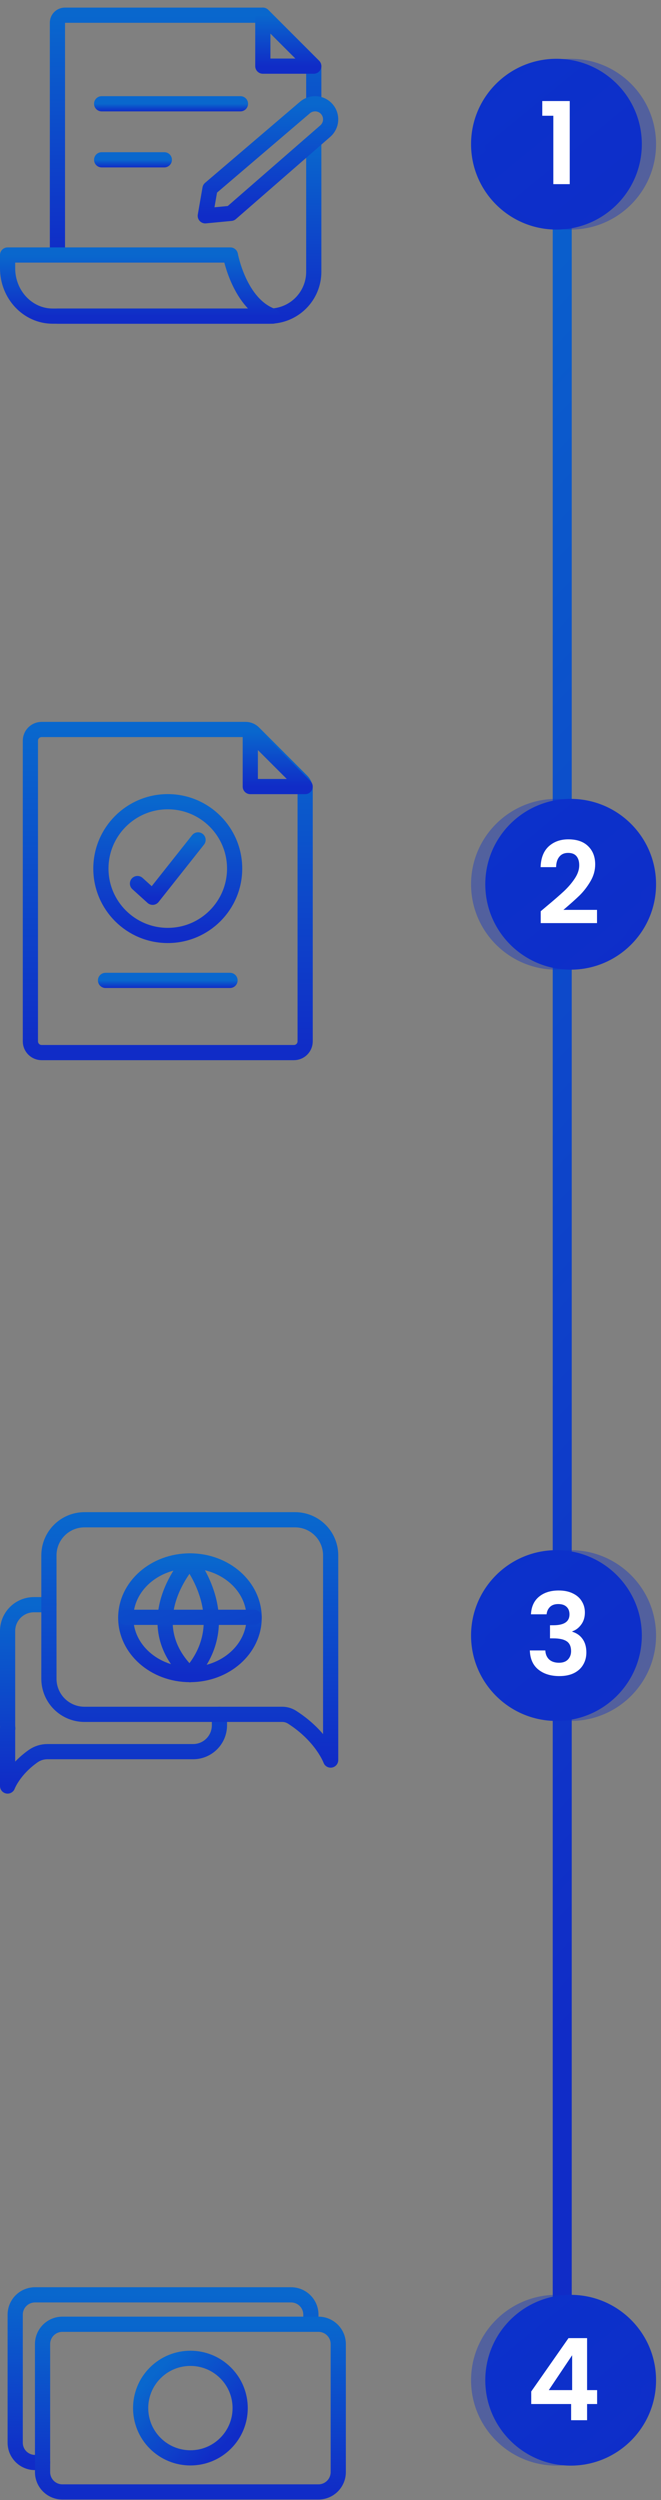 <svg width="87" height="329" viewBox="0 0 87 329" fill="none" xmlns="http://www.w3.org/2000/svg">
<rect x="0" y="0" width="87" height="329" fill="#808080" stroke="none"/>
<path d="M5.6 324.066H4.607C4.264 324.066 3.925 323.998 3.609 323.867C3.293 323.736 3.005 323.544 2.763 323.302C2.521 323.059 2.329 322.772 2.198 322.456C2.067 322.139 2 321.8 2 321.458V304.607C2 303.915 2.275 303.252 2.764 302.764C3.252 302.275 3.915 302 4.607 302H38.312C39.003 302 39.666 302.275 40.155 302.764C40.644 303.252 40.919 303.915 40.919 304.607V305.436" stroke="url(#paint0_linear_2145_317)" stroke-width="2" stroke-linecap="round" stroke-linejoin="round"/>
<path d="M41.913 305.871H8.208C6.768 305.871 5.601 307.039 5.601 308.479V325.329C5.601 326.769 6.768 327.937 8.208 327.937H41.913C43.353 327.937 44.52 326.769 44.52 325.329V308.479C44.52 307.039 43.353 305.871 41.913 305.871Z" stroke="url(#paint1_linear_2145_317)" stroke-width="2" stroke-linecap="round" stroke-linejoin="round"/>
<path d="M29.692 321.535C32.25 318.978 32.25 314.831 29.692 312.273C27.135 309.715 22.988 309.715 20.43 312.273C17.872 314.831 17.872 318.978 20.43 321.535C22.988 324.093 27.135 324.093 29.692 321.535Z" stroke="url(#paint2_linear_2145_317)" stroke-width="2" stroke-linecap="round" stroke-linejoin="round"/>
<path d="M6.433 211.176H4.464C4.009 211.176 3.559 211.265 3.138 211.44C2.718 211.614 2.336 211.869 2.014 212.191C1.693 212.513 1.437 212.895 1.263 213.315C1.089 213.736 1 214.186 1 214.641V227.052C1.001 227.189 1.009 227.327 1.026 227.463L1 227.453V235.041C1 235.041 1.765 232.94 4.373 231.101C4.921 230.718 5.574 230.514 6.242 230.516H25.415C25.87 230.517 26.321 230.427 26.742 230.254C27.162 230.08 27.545 229.825 27.867 229.503C28.189 229.181 28.444 228.799 28.619 228.378C28.793 227.958 28.883 227.507 28.883 227.052V225.611" stroke="url(#paint3_linear_2145_317)" stroke-width="2" stroke-linecap="round" stroke-linejoin="round"/>
<path d="M43.52 204.682C43.52 203.44 43.027 202.249 42.149 201.371C41.271 200.493 40.08 200 38.838 200H11.119C9.877 200 8.687 200.493 7.809 201.371C6.931 202.249 6.438 203.44 6.438 204.682V220.925C6.438 222.167 6.931 223.358 7.809 224.236C8.687 225.114 9.877 225.607 11.119 225.607H37.139C37.601 225.606 38.053 225.738 38.442 225.986C42.388 228.516 43.52 231.626 43.52 231.626V204.678V204.682Z" stroke="url(#paint4_linear_2145_317)" stroke-width="2" stroke-linecap="round" stroke-linejoin="round"/>
<path d="M25 220.374C29.667 220.374 33.45 217.026 33.45 212.895C33.45 208.765 29.667 205.416 25 205.416C20.334 205.416 16.551 208.765 16.551 212.895C16.551 217.026 20.334 220.374 25 220.374Z" stroke="url(#paint5_linear_2145_317)" stroke-width="2" stroke-linecap="round" stroke-linejoin="round"/>
<path d="M25 205.416C25 205.416 17.635 213.409 25 220.374" stroke="url(#paint6_linear_2145_317)" stroke-width="2" stroke-linecap="round" stroke-linejoin="round"/>
<path d="M25 205.416C25 205.416 31.337 213.295 25 220.374" stroke="url(#paint7_linear_2145_317)" stroke-width="2" stroke-linecap="round" stroke-linejoin="round"/>
<path d="M16.551 212.838H33.45" stroke="url(#paint8_linear_2145_317)" stroke-width="2" stroke-linecap="round" stroke-linejoin="round"/>
<path d="M38.683 138.52H5.479C5.088 138.52 4.713 138.365 4.435 138.089C4.158 137.813 4.001 137.439 4 137.047V97.478C4 97.086 4.156 96.71 4.433 96.433C4.71 96.156 5.086 96 5.478 96H32.329C32.523 95.999 32.716 96.037 32.896 96.112C33.076 96.186 33.239 96.295 33.377 96.432L39.732 102.787C39.869 102.925 39.978 103.088 40.052 103.268C40.127 103.448 40.164 103.641 40.164 103.835V137.047C40.163 137.439 40.006 137.814 39.728 138.09C39.451 138.366 39.075 138.521 38.683 138.52Z" stroke="url(#paint9_linear_2145_317)" stroke-width="2" stroke-linecap="round" stroke-linejoin="round"/>
<path d="M32.942 96.293V103.512H40.162L32.942 96.293Z" stroke="url(#paint10_linear_2145_317)" stroke-width="2" stroke-linecap="round" stroke-linejoin="round"/>
<path d="M22.081 123.106C26.942 123.106 30.882 119.165 30.882 114.305C30.882 109.444 26.942 105.504 22.081 105.504C17.221 105.504 13.28 109.444 13.28 114.305C13.28 119.165 17.221 123.106 22.081 123.106Z" stroke="url(#paint11_linear_2145_317)" stroke-width="2" stroke-linecap="round" stroke-linejoin="round"/>
<path d="M18.096 116.275L20.089 118.081L26.067 110.531" stroke="url(#paint12_linear_2145_317)" stroke-width="2" stroke-linecap="round" stroke-linejoin="round"/>
<path d="M13.888 129.02H30.274" stroke="url(#paint13_linear_2145_317)" stroke-width="2" stroke-linecap="round" stroke-linejoin="round"/>
<path d="M7.56 41.604H35.462C37.01 41.604 38.494 40.989 39.588 39.895C40.683 38.801 41.298 37.317 41.298 35.769V18.868" stroke="url(#paint14_linear_2145_317)" stroke-width="2" stroke-linecap="round" stroke-linejoin="round"/>
<path d="M41.298 13.657V8.705L34.593 2H8.543C8.282 2 8.032 2.103 7.848 2.287C7.664 2.472 7.56 2.721 7.56 2.982V33.558" stroke="url(#paint15_linear_2145_317)" stroke-width="2" stroke-linecap="round" stroke-linejoin="round"/>
<path d="M35.888 41.602H6.933C3.657 41.602 1 38.781 1 35.301V33.559H30.321C30.321 33.559 31.493 40.048 35.888 41.602Z" stroke="url(#paint16_linear_2145_317)" stroke-width="2" stroke-linecap="round" stroke-linejoin="round"/>
<path d="M13.379 13.657H31.649" stroke="url(#paint17_linear_2145_317)" stroke-width="2" stroke-linecap="round" stroke-linejoin="round"/>
<path d="M13.379 21.03H21.628" stroke="url(#paint18_linear_2145_317)" stroke-width="2" stroke-linecap="round" stroke-linejoin="round"/>
<path d="M42.815 17.251L30.392 28.077L27.019 28.401L27.641 24.823L40.139 14.146C40.345 13.97 40.583 13.837 40.841 13.754C41.098 13.67 41.37 13.639 41.639 13.661C41.909 13.683 42.172 13.759 42.412 13.883C42.652 14.007 42.866 14.178 43.04 14.385C43.386 14.797 43.556 15.328 43.514 15.864C43.472 16.4 43.221 16.898 42.815 17.251Z" stroke="url(#paint19_linear_2145_317)" stroke-width="2" stroke-linecap="round" stroke-linejoin="round"/>
<path d="M34.593 8.705H41.297L34.593 2V8.705Z" stroke="url(#paint20_linear_2145_317)" stroke-width="2" stroke-linecap="round" stroke-linejoin="round"/>
<path d="M74 24L74 318" stroke="url(#paint21_linear_2145_317)" stroke-width="2.5" stroke-linecap="round"/>
<circle cx="73.238" cy="18.974" r="11.238" fill="url(#paint22_linear_2145_317)"/>
<circle cx="75.111" cy="18.974" r="11.238" fill="url(#paint23_linear_2145_317)" fill-opacity="0.4"/>
<path d="M71.373 15.233V13.298H74.988V24.233H72.828V15.233H71.373Z" fill="white"/>
<circle cx="75.111" cy="116.371" r="11.238" fill="url(#paint24_linear_2145_317)"/>
<circle cx="73.238" cy="116.371" r="11.238" fill="url(#paint25_linear_2145_317)" fill-opacity="0.4"/>
<path d="M71.948 119.261C72.908 118.461 73.673 117.796 74.243 117.266C74.813 116.726 75.288 116.166 75.668 115.586C76.048 115.006 76.238 114.436 76.238 113.876C76.238 113.366 76.118 112.966 75.878 112.676C75.638 112.386 75.268 112.241 74.768 112.241C74.268 112.241 73.883 112.411 73.613 112.751C73.343 113.081 73.203 113.536 73.193 114.116H71.153C71.193 112.916 71.548 112.006 72.218 111.386C72.898 110.766 73.758 110.456 74.798 110.456C75.938 110.456 76.813 110.761 77.423 111.371C78.033 111.971 78.338 112.766 78.338 113.756C78.338 114.536 78.128 115.281 77.708 115.991C77.288 116.701 76.808 117.321 76.268 117.851C75.728 118.371 75.023 119.001 74.153 119.741H78.578V121.481H71.168V119.921L71.948 119.261Z" fill="white"/>
<circle cx="73.238" cy="215.238" r="11.238" fill="url(#paint26_linear_2145_317)"/>
<circle cx="75.111" cy="215.238" r="11.238" fill="url(#paint27_linear_2145_317)" fill-opacity="0.4"/>
<path d="M69.886 212.443C69.936 211.443 70.286 210.673 70.936 210.133C71.596 209.583 72.461 209.308 73.531 209.308C74.261 209.308 74.886 209.438 75.406 209.698C75.926 209.948 76.316 210.293 76.576 210.733C76.846 211.163 76.981 211.653 76.981 212.203C76.981 212.833 76.816 213.368 76.486 213.808C76.166 214.238 75.781 214.528 75.331 214.678V214.738C75.911 214.918 76.361 215.238 76.681 215.698C77.011 216.158 77.176 216.748 77.176 217.468C77.176 218.068 77.036 218.603 76.756 219.073C76.486 219.543 76.081 219.913 75.541 220.183C75.011 220.443 74.371 220.573 73.621 220.573C72.491 220.573 71.571 220.288 70.861 219.718C70.151 219.148 69.776 218.308 69.736 217.198H71.776C71.796 217.688 71.961 218.083 72.271 218.383C72.591 218.673 73.026 218.818 73.576 218.818C74.086 218.818 74.476 218.678 74.746 218.398C75.026 218.108 75.166 217.738 75.166 217.288C75.166 216.688 74.976 216.258 74.596 215.998C74.216 215.738 73.626 215.608 72.826 215.608H72.391V213.883H72.826C74.246 213.883 74.956 213.408 74.956 212.458C74.956 212.028 74.826 211.693 74.566 211.453C74.316 211.213 73.951 211.093 73.471 211.093C73.001 211.093 72.636 211.223 72.376 211.483C72.126 211.733 71.981 212.053 71.941 212.443H69.886Z" fill="white"/>
<circle cx="75.111" cy="313.238" r="11.238" fill="url(#paint28_linear_2145_317)"/>
<circle cx="73.238" cy="313.238" r="11.238" fill="url(#paint29_linear_2145_317)" fill-opacity="0.4"/>
<path d="M69.921 316.368V314.718L74.826 307.698H77.271V314.538H78.591V316.368H77.271V318.498H75.171V316.368H69.921ZM75.306 309.948L72.231 314.538H75.306V309.948Z" fill="white"/>
<defs>
<linearGradient id="paint0_linear_2145_317" x1="21.459" y1="302" x2="21.459" y2="324.066" gradientUnits="userSpaceOnUse">
<stop stop-color="#0967CD"/>
<stop offset="1" stop-color="#102CC7"/>
</linearGradient>
<linearGradient id="paint1_linear_2145_317" x1="25.061" y1="305.871" x2="25.061" y2="327.937" gradientUnits="userSpaceOnUse">
<stop stop-color="#0967CD"/>
<stop offset="1" stop-color="#102CC7"/>
</linearGradient>
<linearGradient id="paint2_linear_2145_317" x1="20.43" y1="312.273" x2="29.692" y2="321.535" gradientUnits="userSpaceOnUse">
<stop stop-color="#0967CD"/>
<stop offset="1" stop-color="#102CC7"/>
</linearGradient>
<linearGradient id="paint3_linear_2145_317" x1="14.941" y1="211.176" x2="14.941" y2="235.041" gradientUnits="userSpaceOnUse">
<stop stop-color="#0967CD"/>
<stop offset="1" stop-color="#102CC7"/>
</linearGradient>
<linearGradient id="paint4_linear_2145_317" x1="24.979" y1="200" x2="24.979" y2="231.626" gradientUnits="userSpaceOnUse">
<stop stop-color="#0967CD"/>
<stop offset="1" stop-color="#102CC7"/>
</linearGradient>
<linearGradient id="paint5_linear_2145_317" x1="25" y1="205.416" x2="25" y2="220.374" gradientUnits="userSpaceOnUse">
<stop stop-color="#0967CD"/>
<stop offset="1" stop-color="#102CC7"/>
</linearGradient>
<linearGradient id="paint6_linear_2145_317" x1="23.363" y1="205.416" x2="23.363" y2="220.374" gradientUnits="userSpaceOnUse">
<stop stop-color="#0967CD"/>
<stop offset="1" stop-color="#102CC7"/>
</linearGradient>
<linearGradient id="paint7_linear_2145_317" x1="26.408" y1="205.416" x2="26.408" y2="220.374" gradientUnits="userSpaceOnUse">
<stop stop-color="#0967CD"/>
<stop offset="1" stop-color="#102CC7"/>
</linearGradient>
<linearGradient id="paint8_linear_2145_317" x1="22.949" y1="183.633" x2="40.173" y2="232.903" gradientUnits="userSpaceOnUse">
<stop stop-color="#0967CD"/>
<stop offset="1" stop-color="#102CC7"/>
</linearGradient>
<linearGradient id="paint9_linear_2145_317" x1="22.082" y1="96" x2="22.082" y2="138.52" gradientUnits="userSpaceOnUse">
<stop stop-color="#0967CD"/>
<stop offset="1" stop-color="#102CC7"/>
</linearGradient>
<linearGradient id="paint10_linear_2145_317" x1="36.552" y1="96.293" x2="36.552" y2="103.512" gradientUnits="userSpaceOnUse">
<stop stop-color="#0967CD"/>
<stop offset="1" stop-color="#102CC7"/>
</linearGradient>
<linearGradient id="paint11_linear_2145_317" x1="22.081" y1="105.504" x2="22.081" y2="123.106" gradientUnits="userSpaceOnUse">
<stop stop-color="#0967CD"/>
<stop offset="1" stop-color="#102CC7"/>
</linearGradient>
<linearGradient id="paint12_linear_2145_317" x1="22.081" y1="110.531" x2="22.081" y2="118.081" gradientUnits="userSpaceOnUse">
<stop stop-color="#0967CD"/>
<stop offset="1" stop-color="#102CC7"/>
</linearGradient>
<linearGradient id="paint13_linear_2145_317" x1="22.081" y1="129.02" x2="22.081" y2="130.02" gradientUnits="userSpaceOnUse">
<stop stop-color="#0967CD"/>
<stop offset="1" stop-color="#102CC7"/>
</linearGradient>
<linearGradient id="paint14_linear_2145_317" x1="24.429" y1="18.868" x2="24.429" y2="41.604" gradientUnits="userSpaceOnUse">
<stop stop-color="#0967CD"/>
<stop offset="1" stop-color="#102CC7"/>
<stop offset="1" stop-color="#102CC7"/>
</linearGradient>
<linearGradient id="paint15_linear_2145_317" x1="24.429" y1="2" x2="24.429" y2="33.558" gradientUnits="userSpaceOnUse">
<stop stop-color="#0967CD"/>
<stop offset="1" stop-color="#102CC7"/>
<stop offset="1" stop-color="#102CC7"/>
</linearGradient>
<linearGradient id="paint16_linear_2145_317" x1="18.444" y1="33.559" x2="18.444" y2="41.602" gradientUnits="userSpaceOnUse">
<stop stop-color="#0967CD"/>
<stop offset="1" stop-color="#102CC7"/>
<stop offset="1" stop-color="#102CC7"/>
</linearGradient>
<linearGradient id="paint17_linear_2145_317" x1="22.514" y1="13.657" x2="22.514" y2="14.657" gradientUnits="userSpaceOnUse">
<stop stop-color="#0967CD"/>
<stop offset="1" stop-color="#102CC7"/>
<stop offset="1" stop-color="#102CC7"/>
</linearGradient>
<linearGradient id="paint18_linear_2145_317" x1="17.503" y1="21.03" x2="17.503" y2="22.03" gradientUnits="userSpaceOnUse">
<stop stop-color="#0967CD"/>
<stop offset="1" stop-color="#102CC7"/>
<stop offset="1" stop-color="#102CC7"/>
</linearGradient>
<linearGradient id="paint19_linear_2145_317" x1="35.269" y1="13.654" x2="35.269" y2="28.401" gradientUnits="userSpaceOnUse">
<stop stop-color="#0967CD"/>
<stop offset="1" stop-color="#102CC7"/>
<stop offset="1" stop-color="#102CC7"/>
</linearGradient>
<linearGradient id="paint20_linear_2145_317" x1="37.945" y1="2" x2="37.945" y2="8.705" gradientUnits="userSpaceOnUse">
<stop stop-color="#0967CD"/>
<stop offset="1" stop-color="#102CC7"/>
<stop offset="1" stop-color="#102CC7"/>
</linearGradient>
<linearGradient id="paint21_linear_2145_317" x1="73.823" y1="-9.425" x2="212.522" y2="121.256" gradientUnits="userSpaceOnUse">
<stop stop-color="#0967CD"/>
<stop offset="1" stop-color="#102CC7"/>
</linearGradient>
<linearGradient id="paint22_linear_2145_317" x1="54.196" y1="-4.75" x2="90.72" y2="39.89" gradientUnits="userSpaceOnUse">
<stop stop-color="#0934CD"/>
<stop offset="1" stop-color="#102CC7"/>
</linearGradient>
<linearGradient id="paint23_linear_2145_317" x1="56.069" y1="-4.75" x2="92.593" y2="39.89" gradientUnits="userSpaceOnUse">
<stop stop-color="#0934CD"/>
<stop offset="1" stop-color="#102CC7"/>
</linearGradient>
<linearGradient id="paint24_linear_2145_317" x1="56.069" y1="92.646" x2="92.593" y2="137.286" gradientUnits="userSpaceOnUse">
<stop stop-color="#0934CD"/>
<stop offset="1" stop-color="#102CC7"/>
</linearGradient>
<linearGradient id="paint25_linear_2145_317" x1="54.196" y1="92.646" x2="90.72" y2="137.286" gradientUnits="userSpaceOnUse">
<stop stop-color="#0934CD"/>
<stop offset="1" stop-color="#102CC7"/>
</linearGradient>
<linearGradient id="paint26_linear_2145_317" x1="54.196" y1="191.513" x2="90.72" y2="236.153" gradientUnits="userSpaceOnUse">
<stop stop-color="#0934CD"/>
<stop offset="1" stop-color="#102CC7"/>
</linearGradient>
<linearGradient id="paint27_linear_2145_317" x1="56.069" y1="191.513" x2="92.593" y2="236.153" gradientUnits="userSpaceOnUse">
<stop stop-color="#0934CD"/>
<stop offset="1" stop-color="#102CC7"/>
</linearGradient>
<linearGradient id="paint28_linear_2145_317" x1="56.069" y1="289.513" x2="92.593" y2="334.153" gradientUnits="userSpaceOnUse">
<stop stop-color="#0934CD"/>
<stop offset="1" stop-color="#102CC7"/>
</linearGradient>
<linearGradient id="paint29_linear_2145_317" x1="54.196" y1="289.513" x2="90.72" y2="334.153" gradientUnits="userSpaceOnUse">
<stop stop-color="#0934CD"/>
<stop offset="1" stop-color="#102CC7"/>
</linearGradient>
</defs>
</svg>

